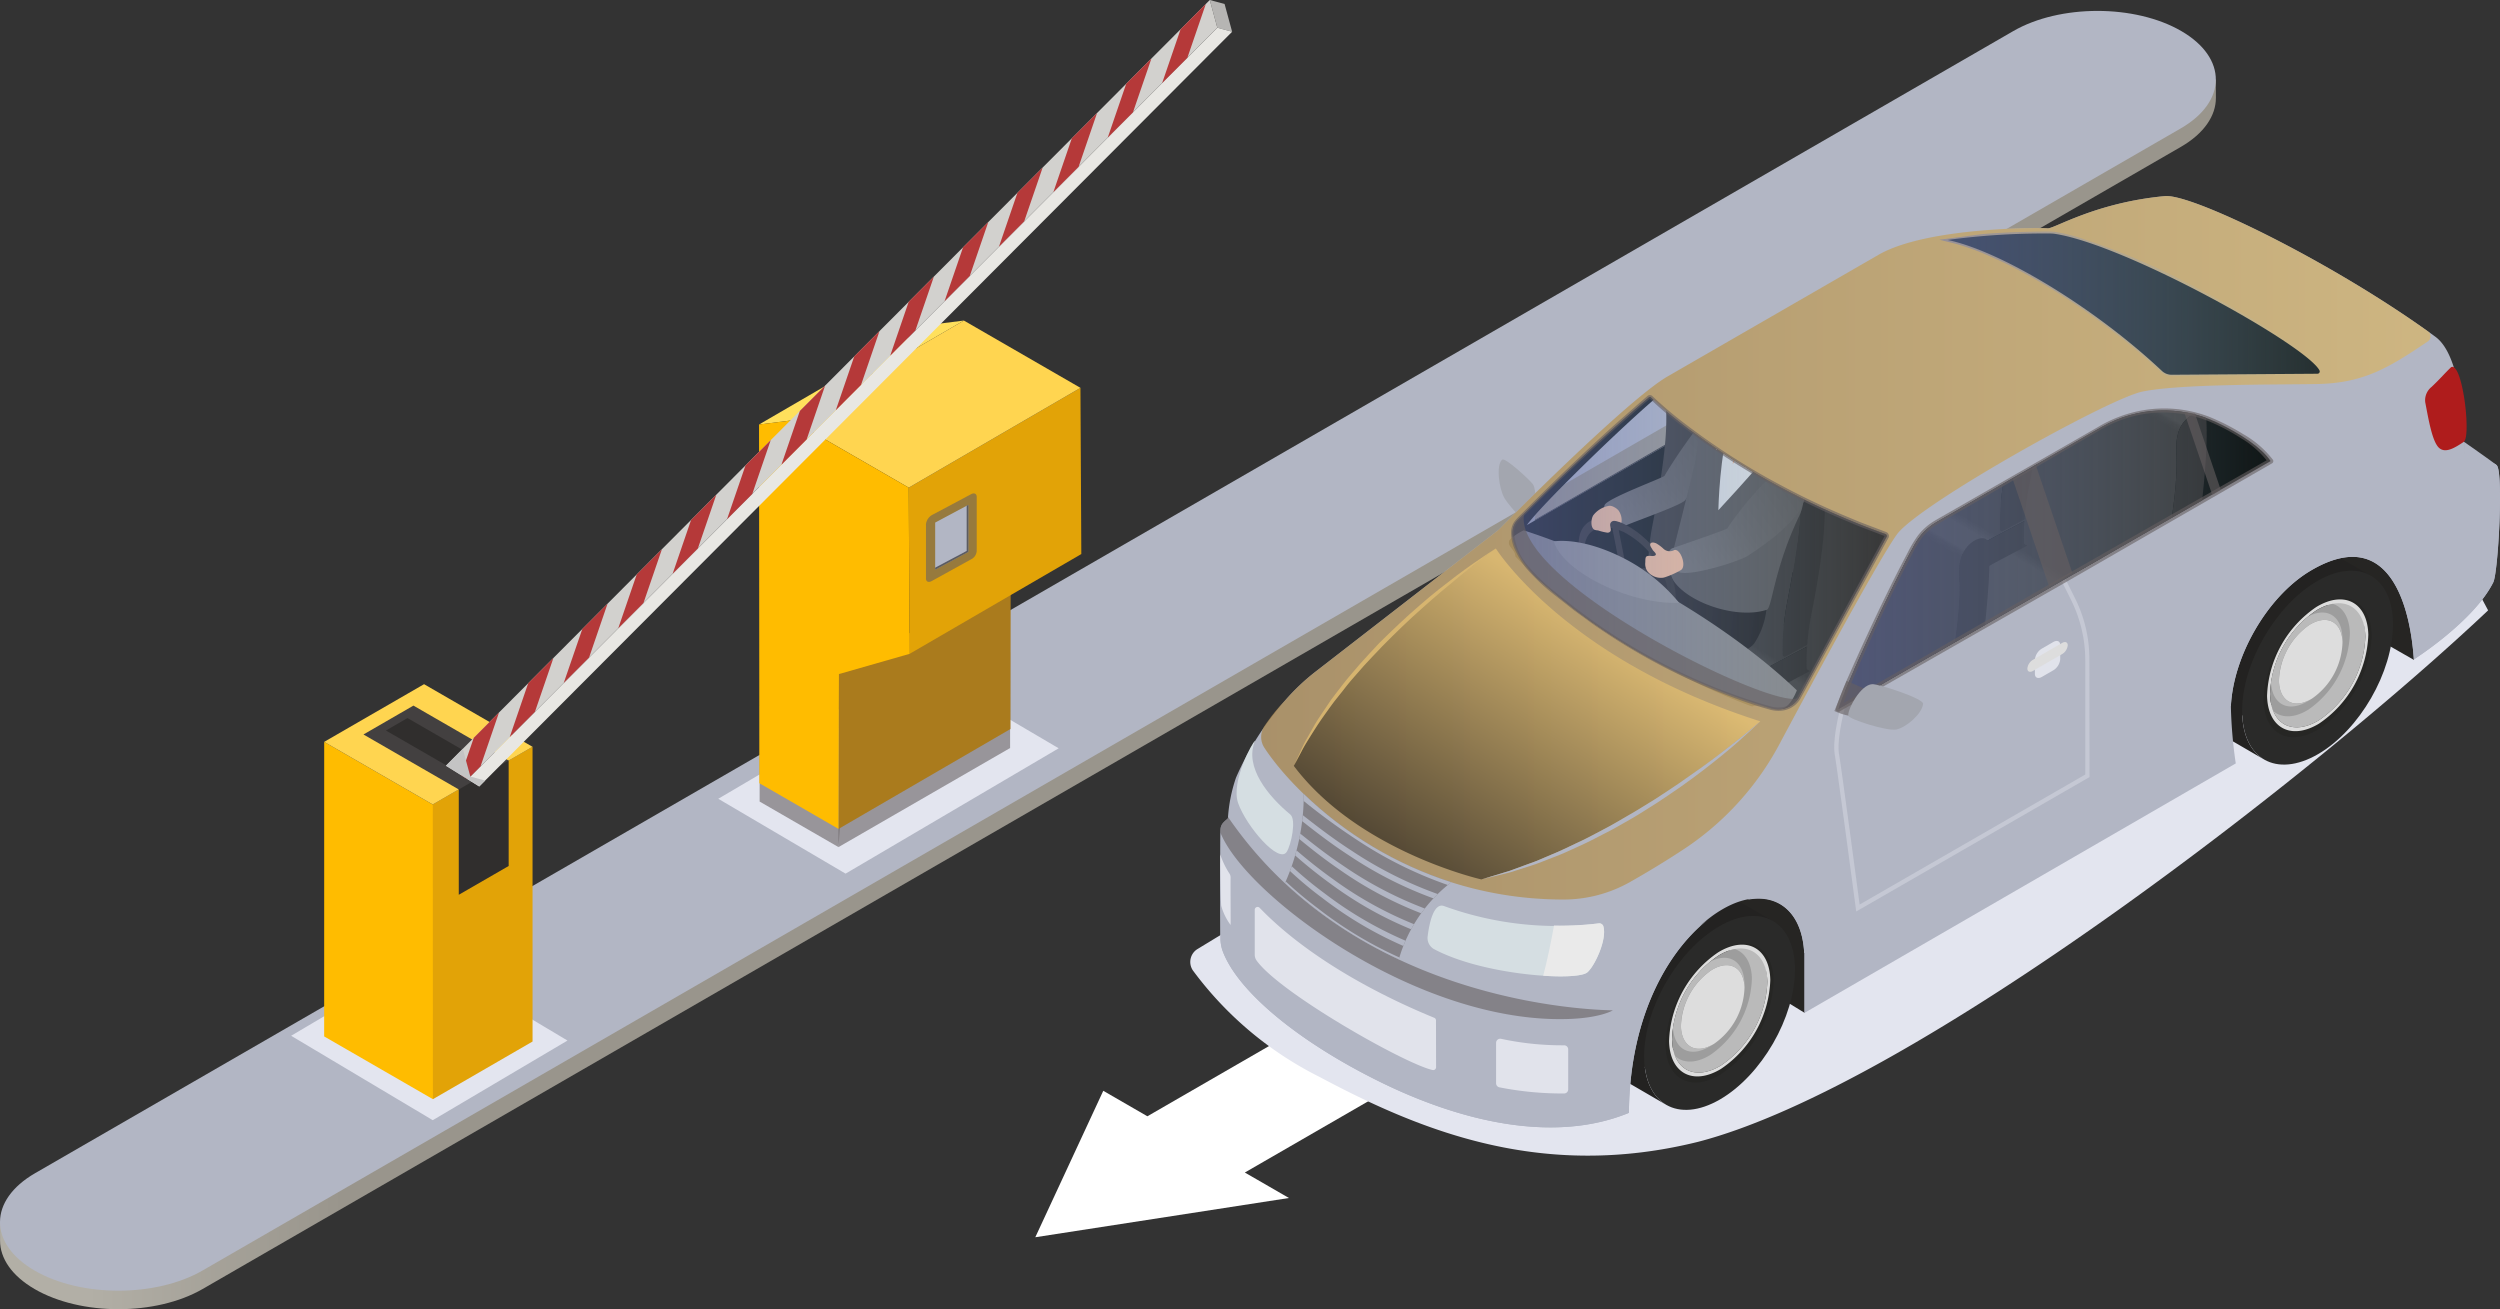 <?xml version="1.0" encoding="UTF-8"?> <svg xmlns="http://www.w3.org/2000/svg" xmlns:xlink="http://www.w3.org/1999/xlink" viewBox="0 0 272.095 142.49"><rect x="0" y="0" width="272.095" height="142.49" fill="#333333" stroke="none"/><defs><style>.a47f5506-5cba-4141-8179-7cd39878254a{fill:none;}.a07f2bf0-0eaf-47bc-9952-8fc971af0c6b{fill:#666061;}.a07f2bf0-0eaf-47bc-9952-8fc971af0c6b,.ff1dea22-5c90-4126-93ed-ce174c34db2a{opacity:0.6;}.a07f2bf0-0eaf-47bc-9952-8fc971af0c6b,.b9abef82-59e4-4300-b5c9-9f74807c4dc0,.ec7ddb88-5647-431f-bb58-0a93a9721548,.fcb5112c-779b-4a91-9bd2-a2723175dfdb{mix-blend-mode:multiply;}.aec3304c-2c34-4270-9428-820ceac99716,.eb87f72b-5a5b-4a12-8ec7-e6fdd0c72337,.fc13c54f-633b-40ff-9ac4-70f52c2fc110,.ff524f51-aebf-4280-8996-16f74870ba6b{isolation:isolate;}.ad0813a4-a356-4c39-a6ed-7258cc1ee55d{fill:#fff;}.bff1595d-7db5-4a90-919e-187b1b797eef{fill:url(#af16bdb2-768e-457c-929c-fdda121053bd);}.fc81059c-b401-4f8e-90db-e08764103ea4{fill:#b2b6c4;}.ec7ddb88-5647-431f-bb58-0a93a9721548{fill:#e3e5ef;}.ad94bcf6-fb68-4cc6-857f-e12f90e7aebf{fill:#a3a6af;}.bb8f6fea-76b2-43eb-ad46-aea6f9136662{fill:#262523;}.a15f544b-21b5-4c32-9479-55533bdf1e87,.ac7a9315-d29f-46d4-a1cf-462e5c06bffe{fill:#232221;}.ebd12f3d-c41b-4a5a-a681-de8fb89c626b{fill:#2a2a29;}.ac7a9315-d29f-46d4-a1cf-462e5c06bffe,.aec3304c-2c34-4270-9428-820ceac99716,.b4e9e600-a11f-4ef8-a535-9f8a0cdf402d,.e7989c81-3c88-4d59-9108-3cec0641c872,.fc13c54f-633b-40ff-9ac4-70f52c2fc110,.ff524f51-aebf-4280-8996-16f74870ba6b{opacity:0.5;}.f86c005a-bcef-4529-a8fa-6feebdf5a71c{fill:#bababa;}.bbc7bd7d-7b37-43aa-96a2-1eb9a6a64e6c{fill:#ddd;}.fbc8cc4c-ec78-4f3a-a436-6dd547f07704{clip-path:url(#a7c73533-ecda-4715-a5aa-3b617e8f5aa7);}.f3cfbd8f-4dea-454f-804e-0f8eac35bfa0{fill:#9d9d9d;}.f1c5710a-eb8c-4f07-b49f-63409d8679e5{clip-path:url(#be3a5801-28b2-4826-bedb-31f8eafcd2db);}.e11872cf-0422-498f-8a6c-0cadc718bbaa{fill:#101616;}.a37fb7c5-671d-4105-a406-e15804add160,.b9abef82-59e4-4300-b5c9-9f74807c4dc0{fill:#e1e3eb;}.b9abef82-59e4-4300-b5c9-9f74807c4dc0{opacity:0.4;}.b878324a-fa41-4d4d-af03-dbab7a42c297{clip-path:url(#fa20bd57-da5a-44f2-9cdd-ae5e17f173f2);}.b7de1be9-8bf7-47b9-a66b-a82a7b544e4e{fill:url(#aed317d9-b5cb-4518-b1a8-376adecbdc3d);}.e68cccfb-e1a6-4095-bfc5-879dd1aa8dbf{fill:#2f2f2f;}.bc02056a-fd4e-47ab-90ea-d35ec175881f{fill:url(#ab728d36-cfe1-4c28-b7b4-a519f7fb3e8a);}.b863bdf5-361e-4314-8c64-7ae4f350b570{fill:url(#b31e76c6-fdb9-48f3-8b12-bc0e8876a570);}.ebdd6180-65ff-4076-9ea6-c396264e0caa{fill:url(#e712d661-758f-462d-a653-759711d79310);}.aa17b20e-1dc4-4f7f-a62c-d0b1141b698d{fill:url(#a069fa9a-acec-4803-be13-49b91a8921ec);}.b187c215-98e6-4ff3-b607-3353260eeb34{fill:url(#f8a8ece9-a140-4807-b826-1aebd77238b6);}.a4d62f8b-62bb-4bee-8c41-dd12421968bb{fill:url(#a8add953-059b-4bef-9c96-f6443a82ae0b);}.e1b36b0e-3069-450b-8a4f-bfa094374e79{fill:url(#ef95e429-c936-4961-90e4-af8372fbd37b);}.e3c6ed6f-b1f5-4ad5-9f5a-6618ccca348c{fill:url(#a6a1e85a-8d00-4138-9765-083787097e47);}.b3207073-6d44-4e07-803d-8d772bd12fad{fill:url(#b16138a8-c187-4b31-aa08-4d9c631d8e1c);}.beefa366-fb14-4321-b1ec-4ab35e798ade{fill:url(#b5129968-b320-42c8-a8e4-92696ae67377);}.a2e71497-f2af-4136-b2d9-828c771261ec{fill:url(#a0b2412f-8667-42cf-8569-32a2468510d8);}.a29f294e-746b-46cf-94f5-f82813dcf6a6{fill:#e29c5d;}.bb1f23ef-ba29-48ca-9512-ecb76bb20126{fill:#302b2b;}.bab95e32-76e9-467d-b04d-f4065419e46b{fill:url(#ffefc1ad-7bc9-4cc6-a7d9-756dafb0aadc);}.bfbfa8b8-f073-448e-9aa4-15594c5dcd30{fill:url(#ed457c96-620c-45bc-9993-7849afd1331f);}.f5d90c6e-ae89-494d-b287-ce542dec24d7{fill:#555;}.b51d27e9-e9d4-4d5a-ad8c-2efd8dafca9d{fill:#d6dadc;}.ae8352a3-ab60-4076-9ca1-73a7d7eaa941{fill:#e5ab83;}.e2d96adc-38ea-4466-97a4-f4be7d5c6627{fill:#fafafa;}.f1bbca63-434e-4cf5-84f2-8f571fffa0dc{fill:#f4bd98;}.af0ff846-a5a7-442d-b17b-1cdaf09d5671{fill:url(#b46abbc3-2f31-42d6-988b-b90fda5729e4);}.b6def7c3-22e2-4db4-a10c-0bb1da4c6130{fill:#352920;}.b4496448-a393-43c5-8de7-553f111ff0b9{fill:#858585;}.a6f4b0c5-5f20-4e80-8884-633aa2262a60{fill:#939393;}.ff524f51-aebf-4280-8996-16f74870ba6b{fill:url(#b480821f-73a2-4fdc-a58d-20e460ea6792);}.aec3304c-2c34-4270-9428-820ceac99716{fill:url(#b5e797a4-7c74-4602-8cbd-8b95b291a03a);}.f83a3eb6-2f0a-41e6-934b-de9bcdb75d07{opacity:0.7;fill:url(#fca31a3c-2b54-4ecc-972c-6c67975b444b);}.b4e9e600-a11f-4ef8-a535-9f8a0cdf402d,.e7989c81-3c88-4d59-9108-3cec0641c872,.f83a3eb6-2f0a-41e6-934b-de9bcdb75d07{mix-blend-mode:screen;}.a9a94780-a0c3-4a4d-b12b-eca56b420785{fill:#252f30;}.fc13c54f-633b-40ff-9ac4-70f52c2fc110{fill:url(#ec5b0e03-a4d0-451e-8fb0-82d581ea89a3);}.fbe3a10d-1adf-4468-a93f-27bd224b5b34{fill:#d5dee2;}.f92e9b77-c4a2-4d71-9e1f-05f5fe59ceff{fill:#eaeaea;}.eee7f087-e0c6-401b-ba1a-f04df0058db1{clip-path:url(#e658ccd5-6629-40fe-8a41-8b45e7514278);}.e6e64926-ae94-42d0-8c2f-2327dc787b41{fill:#af1c1c;}.b4e9e600-a11f-4ef8-a535-9f8a0cdf402d{fill:url(#feddd396-da8a-4729-928e-c435bd64aacf);}.e7989c81-3c88-4d59-9108-3cec0641c872{fill:#ffd473;}.a53fa703-3281-4f90-b3d5-cad808a7eef5{fill:#aa7b1d;}.a55dbd84-c4de-4b03-8082-790997f87f03{fill:#ffe05c;}.b8099a39-2c2f-4b3b-a628-b2c8398bcafd{fill:#e2a307;}.e954ec0c-4d4e-4a6f-9836-bdd898dbf194{fill:#ffd550;}.baea8cc5-882e-4cb9-90f2-d94ce9bf225e{fill:#ffbc00;}.ff1dea22-5c90-4126-93ed-ce174c34db2a{fill:#221e1e;}.ed937b0d-ea3b-41e5-9731-41d74d7f9293{fill:#302e2d;}.ad05d3d0-50be-4537-bdd4-0b66cdafc336{fill:#434040;}.a784a391-6070-4bd8-b7c5-c8f130fabc05{clip-path:url(#a7ef1d97-23c8-4c96-a8bd-483e2050683c);}.ee68aeda-a34c-497e-aec7-3c9aa1f7ba10{fill:#b6b5b3;}.ba83fb3b-1084-4122-b5f9-9dcfb7b8045a{fill:#e8e7e3;}.e29d643a-c03a-4934-80dc-a12595e97c8e{fill:#d2d1ce;}.b988decd-6243-4b2b-a320-dd2ddc2417cd{fill:#b53939;}.fcb5112c-779b-4a91-9bd2-a2723175dfdb{fill:#c4c4c4;}</style><linearGradient id="af16bdb2-768e-457c-929c-fdda121053bd" x1="492.994" y1="80.011" x2="520.762" y2="80.011" gradientTransform="matrix(-1, 0, 0, 1, 530.328, 0)" gradientUnits="userSpaceOnUse"><stop offset="0" stop-color="#99958c"></stop><stop offset="1" stop-color="#b2afa6"></stop></linearGradient><clipPath id="a7c73533-ecda-4715-a5aa-3b617e8f5aa7" transform="translate(0 -4.447)"><path class="a47f5506-5cba-4141-8179-7cd39878254a" d="M252.122,70.872c2.866-1.728,5.248-.45,5.321,2.855a11.485,11.485,0,0,1-5.059,9.112c-2.866,1.728-5.249.45-5.321-2.854A11.484,11.484,0,0,1,252.122,70.872Z"></path></clipPath><clipPath id="be3a5801-28b2-4826-bedb-31f8eafcd2db" transform="translate(0 -4.447)"><path class="a47f5506-5cba-4141-8179-7cd39878254a" d="M187.036,108.449c2.866-1.728,5.249-.45,5.321,2.854a11.484,11.484,0,0,1-5.059,9.112c-2.866,1.728-5.249.45-5.321-2.855A11.483,11.483,0,0,1,187.036,108.449Z"></path></clipPath><clipPath id="fa20bd57-da5a-44f2-9cdd-ae5e17f173f2" transform="translate(0 -4.447)"><path class="a47f5506-5cba-4141-8179-7cd39878254a" d="M179.705,47.694c1.131,1.097,9.824,9.202,25.497,14.876a.227.227,0,0,1,.124.321l-9.527,17.477a2.622,2.622,0,0,1-3.082,1.151,65.15,65.15,0,0,1-25.276-14.014c-1.583-1.407-3.929-4.808-2.261-6.481,5.064-5.083,9.535-9.323,14.258-13.335A.197.197,0,0,1,179.705,47.694Zm20.396,33.923,47.03-26.986c-.939-1.435-3.275-2.981-5.82-4.199a13.53,13.53,0,0,0-12.561.486c-6.118,3.503-14.386,8.284-17.968,10.357a6.321,6.321,0,0,0-2.352,2.371C205.946,68.052,200.609,79.621,200.101,81.617Z"></path></clipPath><linearGradient id="aed317d9-b5cb-4518-b1a8-376adecbdc3d" x1="320.141" y1="54.45" x2="329.252" y2="70.231" gradientTransform="matrix(-1, 0, 0, 1, 530.328, 0)" gradientUnits="userSpaceOnUse"><stop offset="0.197" stop-color="#383838"></stop><stop offset="0.256" stop-color="#434343"></stop></linearGradient><linearGradient id="ab728d36-cfe1-4c28-b7b4-a519f7fb3e8a" x1="312.574" y1="36.696" x2="323.631" y2="55.847" gradientTransform="matrix(-1, 0, 0, 1, 530.328, 0)" gradientUnits="userSpaceOnUse"><stop offset="0.099" stop-color="#434343"></stop><stop offset="0.116" stop-color="#3c3c3c"></stop><stop offset="0.143" stop-color="#383838"></stop></linearGradient><linearGradient id="b31e76c6-fdb9-48f3-8b12-bc0e8876a570" x1="315.538" y1="30.994" x2="318.271" y2="35.727" gradientTransform="matrix(-1, 0, 0, 1, 530.328, 0)" gradientUnits="userSpaceOnUse"><stop offset="0" stop-color="#434343"></stop><stop offset="0.085" stop-color="#414141"></stop><stop offset="0.532" stop-color="#383838"></stop></linearGradient><linearGradient id="e712d661-758f-462d-a653-759711d79310" x1="302.89" y1="64.41" x2="312.001" y2="80.191" xlink:href="#aed317d9-b5cb-4518-b1a8-376adecbdc3d"></linearGradient><linearGradient id="a069fa9a-acec-4803-be13-49b91a8921ec" x1="295.323" y1="46.656" x2="306.38" y2="65.807" xlink:href="#ab728d36-cfe1-4c28-b7b4-a519f7fb3e8a"></linearGradient><linearGradient id="f8a8ece9-a140-4807-b826-1aebd77238b6" x1="298.287" y1="40.954" x2="301.02" y2="45.687" xlink:href="#b31e76c6-fdb9-48f3-8b12-bc0e8876a570"></linearGradient><linearGradient id="a8add953-059b-4bef-9c96-f6443a82ae0b" x1="343.787" y1="68.102" x2="352.898" y2="83.883" xlink:href="#aed317d9-b5cb-4518-b1a8-376adecbdc3d"></linearGradient><linearGradient id="ef95e429-c936-4961-90e4-af8372fbd37b" x1="336.22" y1="50.348" x2="347.277" y2="69.499" xlink:href="#ab728d36-cfe1-4c28-b7b4-a519f7fb3e8a"></linearGradient><linearGradient id="a6a1e85a-8d00-4138-9765-083787097e47" x1="339.184" y1="44.646" x2="341.917" y2="49.379" xlink:href="#b31e76c6-fdb9-48f3-8b12-bc0e8876a570"></linearGradient><linearGradient id="b16138a8-c187-4b31-aa08-4d9c631d8e1c" x1="326.536" y1="78.062" x2="335.647" y2="93.843" xlink:href="#aed317d9-b5cb-4518-b1a8-376adecbdc3d"></linearGradient><linearGradient id="b5129968-b320-42c8-a8e4-92696ae67377" x1="318.969" y1="60.308" x2="330.026" y2="79.459" xlink:href="#ab728d36-cfe1-4c28-b7b4-a519f7fb3e8a"></linearGradient><linearGradient id="a0b2412f-8667-42cf-8569-32a2468510d8" x1="321.933" y1="54.605" x2="324.666" y2="59.339" xlink:href="#b31e76c6-fdb9-48f3-8b12-bc0e8876a570"></linearGradient><linearGradient id="ffefc1ad-7bc9-4cc6-a7d9-756dafb0aadc" x1="314.617" y1="103.803" x2="336.191" y2="103.803" gradientTransform="matrix(-0.964, -0.179, -0.136, 0.991, 508.391, 32.633)" gradientUnits="userSpaceOnUse"><stop offset="0" stop-color="#202021"></stop><stop offset="0.849" stop-color="#28282a"></stop></linearGradient><linearGradient id="ed457c96-620c-45bc-9993-7849afd1331f" x1="320.223" y1="72.901" x2="329.326" y2="83.337" gradientTransform="matrix(-0.991, -0.136, -0.136, 0.991, 513.69, 24.076)" gradientUnits="userSpaceOnUse"><stop offset="0" stop-color="#555"></stop><stop offset="0.471" stop-color="#5e5e5e"></stop><stop offset="1" stop-color="#6e6e6e"></stop></linearGradient><linearGradient id="b46abbc3-2f31-42d6-988b-b90fda5729e4" x1="309.981" y1="76.138" x2="321.459" y2="87.091" xlink:href="#ed457c96-620c-45bc-9993-7849afd1331f"></linearGradient><linearGradient id="b480821f-73a2-4fdc-a58d-20e460ea6792" x1="164.607" y1="64.635" x2="205.354" y2="64.635" gradientUnits="userSpaceOnUse"><stop offset="0" stop-color="#6976b8"></stop><stop offset="0.175" stop-color="#6f7fbd" stop-opacity="0.825"></stop><stop offset="0.466" stop-color="#8099cc" stop-opacity="0.534"></stop><stop offset="0.836" stop-color="#9bc2e4" stop-opacity="0.164"></stop><stop offset="1" stop-color="#a8d7f0" stop-opacity="0"></stop></linearGradient><linearGradient id="b5e797a4-7c74-4602-8cbd-8b95b291a03a" x1="200.101" y1="65.367" x2="247.131" y2="65.367" xlink:href="#b480821f-73a2-4fdc-a58d-20e460ea6792"></linearGradient><linearGradient id="fca31a3c-2b54-4ecc-972c-6c67975b444b" x1="265.789" y1="64.067" x2="393.067" y2="64.067" gradientTransform="matrix(-1, 0, 0, 1, 530.328, 0)" gradientUnits="userSpaceOnUse"><stop offset="0" stop-color="#dab666"></stop><stop offset="1" stop-color="#a68244"></stop></linearGradient><linearGradient id="ec5b0e03-a4d0-451e-8fb0-82d581ea89a3" x1="211.069" y1="37.51" x2="252.655" y2="37.51" xlink:href="#b480821f-73a2-4fdc-a58d-20e460ea6792"></linearGradient><clipPath id="e658ccd5-6629-40fe-8a41-8b45e7514278" transform="translate(0 -4.447)"><path class="a07f2bf0-0eaf-47bc-9952-8fc971af0c6b" d="M139.852,100.568a23.549,23.549,0,0,0,2.045-9.713,41.43,41.43,0,0,0,16.059,9.612,16.28,16.28,0,0,0-5.714,8.398A47.718,47.718,0,0,1,139.852,100.568Z"></path></clipPath><linearGradient id="feddd396-da8a-4729-928e-c435bd64aacf" x1="356.063" y1="72.757" x2="373.592" y2="99.686" gradientTransform="matrix(-1, 0, 0, 1, 530.328, 0)" gradientUnits="userSpaceOnUse"><stop offset="0" stop-color="#ffd473"></stop><stop offset="1"></stop></linearGradient><clipPath id="a7ef1d97-23c8-4c96-a8bd-483e2050683c" transform="translate(0 -4.447)"><polygon class="a47f5506-5cba-4141-8179-7cd39878254a" points="52.43 107.543 135.096 27.885 139.908 7.167 130.048 0 47.113 86.906 52.681 90.37 45.903 99.977 52.43 107.543"></polygon></clipPath></defs><g class="eb87f72b-5a5b-4a12-8ec7-e6fdd0c72337"><g id="aa386076-473f-45ef-8db2-21855e0350e8" data-name="Layer 2"><g id="a6a57d29-95bc-467f-9e04-1e637a1d84ac" data-name="Parkeerplaats"><polygon class="ad0813a4-a356-4c39-a6ed-7258cc1ee55d" points="140.287 130.388 112.68 134.659 120.078 118.72 124.879 121.493 142.192 111.497 152.798 117.62 135.485 127.616 140.287 130.388"></polygon><g class="eb87f72b-5a5b-4a12-8ec7-e6fdd0c72337"><path class="bff1595d-7db5-4a90-919e-187b1b797eef" d="M241.167,13.085l.006,2.016c.005,1.93-1.269,3.864-3.819,5.336L22.052,144.741c-5.071,2.928-13.254,2.928-18.285.004C1.264,143.29.011,141.389.006,139.484L0,137.469Z" transform="translate(0 -4.447)"></path><path class="fc81059c-b401-4f8e-90db-e08764103ea4" d="M3.821,132.134,219.121,7.83c5.065-2.924,13.254-2.928,18.292,0,5.032,2.924,4.999,7.668-.066,10.592L22.047,142.726c-5.071,2.928-13.254,2.928-18.285.004C-1.277,139.802-1.25,135.062,3.821,132.134Z" transform="translate(0 -4.447)"></path></g><polygon class="ec7ddb88-5647-431f-bb58-0a93a9721548" points="115.224 81.443 101.368 73.295 78.174 86.937 92.03 95.085 115.224 81.443"></polygon><polygon class="ec7ddb88-5647-431f-bb58-0a93a9721548" points="47.101 121.919 61.764 113.251 46.348 104.064 31.685 112.732 47.101 121.919"></polygon><path class="ec7ddb88-5647-431f-bb58-0a93a9721548" d="M184.787,128.729c-16.828,4.168-29.936-1.072-41.202-7.088a38.533,38.533,0,0,1-13.757-11.578,1.65,1.65,0,0,1,.472-2.305L203.581,63.2l54.362-16.367,12.858,24.044C252.391,88.287,208.489,122.593,184.787,128.729Z" transform="translate(0 -4.447)"></path><g id="a17c19f7-3779-45cf-b3ea-2cf978513a3c" data-name="10"><path class="ad94bcf6-fb68-4cc6-857f-e12f90e7aebf" d="M166.835,57.146c-.417-.545-3.018-2.936-3.34-2.672-.682.558-.361,3.149.252,4.197.563.962,3.057,3.597,3.166,3.284C167.12,61.361,167.343,57.811,166.835,57.146Z" transform="translate(0 -4.447)"></path><g class="eb87f72b-5a5b-4a12-8ec7-e6fdd0c72337"><path class="bb8f6fea-76b2-43eb-ad46-aea6f9136662" d="M262.58,65.882c1.49.866,1.026,7.56.141,10.387l-8.694-4.975-5.641,12.573c-10.14.836-27.296-38.067-28.786-38.933Z" transform="translate(0 -4.447)"></path><path class="bb8f6fea-76b2-43eb-ad46-aea6f9136662" d="M195.636,102.48c1.529.888,1.753,9.727.78,12.206l-7.897-4.829-6.862,12.736c-6.358-1.68-25.388-41.547-26.917-42.436Z" transform="translate(0 -4.447)"></path><g class="eb87f72b-5a5b-4a12-8ec7-e6fdd0c72337"><path class="a15f544b-21b5-4c32-9479-55533bdf1e87" d="M240.939,73.08a19.74,19.74,0,0,1,3.176-4.994A14.556,14.556,0,0,1,247.7,65.068c2.281-1.317,4.348-1.439,5.84-.572l4.514,2.623c-1.492-.867-3.559-.745-5.84.572a14.557,14.557,0,0,0-3.586,3.018,19.741,19.741,0,0,0-3.176,4.994,15.427,15.427,0,0,0-1.418,6.147c.007,2.587.92,4.407,2.393,5.263l-4.514-2.623c-1.473-.856-2.386-2.676-2.393-5.263A15.43,15.43,0,0,1,240.939,73.08Z" transform="translate(0 -4.447)"></path><path class="ebd12f3d-c41b-4a5a-a681-de8fb89c626b" d="M252.214,67.691c4.532-2.617,8.218-.516,8.232,4.684.015,5.208-3.647,11.55-8.179,14.166s-8.218.516-8.232-4.691C244.021,76.65,247.682,70.308,252.214,67.691Z" transform="translate(0 -4.447)"></path></g><path class="ac7a9315-d29f-46d4-a1cf-462e5c06bffe" d="M252.222,70.354c3.252-1.878,5.896-.371,5.907,3.361a12.934,12.934,0,0,1-5.869,10.165c-3.252,1.877-5.897.37-5.907-3.366A12.931,12.931,0,0,1,252.222,70.354Z" transform="translate(0 -4.447)"></path><g class="eb87f72b-5a5b-4a12-8ec7-e6fdd0c72337"><path class="f86c005a-bcef-4529-a8fa-6feebdf5a71c" d="M254.894,69.988l-.233-.013-1.49.169s-.323.045-.098.105c1.072.289,1.783,1.338,1.819,2.98a9.699,9.699,0,0,1-4.273,7.696c-1.469.885-2.787.836-3.61.037-.164-.159.103.384.103.384l.487.867c.869,1.549,2.699,1.883,4.785.626a11.484,11.484,0,0,0,5.059-9.112C257.391,71.375,256.627,69.934,254.894,69.988Z" transform="translate(0 -4.447)"></path><path class="bbc7bd7d-7b37-43aa-96a2-1eb9a6a64e6c" d="M257.764,73.533a12.194,12.194,0,0,1-5.372,9.676c-3.044,1.835-5.573.478-5.65-3.031a12.195,12.195,0,0,1,5.372-9.676C255.158,68.667,257.687,70.024,257.764,73.533Zm-5.642-2.661a11.484,11.484,0,0,0-5.059,9.112c.072,3.304,2.454,4.583,5.321,2.855a11.485,11.485,0,0,0,5.059-9.112c-.072-3.304-2.454-4.583-5.321-2.855Z" transform="translate(0 -4.447)"></path></g><g class="fbc8cc4c-ec78-4f3a-a436-6dd547f07704"><g class="eb87f72b-5a5b-4a12-8ec7-e6fdd0c72337"><path class="f3cfbd8f-4dea-454f-804e-0f8eac35bfa0" d="M250.877,70.773a10.472,10.472,0,0,0-4.518,8.361c.1,3.012,2.286,4.153,4.881,2.547a10.472,10.472,0,0,0,4.518-8.361C255.658,70.308,253.473,69.168,250.877,70.773Z" transform="translate(0 -4.447)"></path><path class="bbc7bd7d-7b37-43aa-96a2-1eb9a6a64e6c" d="M251.363,72.455a7.705,7.705,0,0,0-3.324,6.152c.074,2.216,1.682,3.056,3.591,1.874a7.705,7.705,0,0,0,3.324-6.152C254.881,72.113,253.273,71.274,251.363,72.455Z" transform="translate(0 -4.447)"></path><path class="f86c005a-bcef-4529-a8fa-6feebdf5a71c" d="M254.948,73.904c0-.027-.001-.054-.002-.081-.074-2.218-1.514-3.209-3.344-2.463a4.658,4.658,0,0,0-.692.356,8.345,8.345,0,0,0-2.969,3.549,7.625,7.625,0,0,0-.768,3.366c.083,2.491,1.89,3.435,4.037,2.107l.421-.257c-1.91,1.181-3.518.342-3.591-1.874a6.783,6.783,0,0,1,.683-2.995,7.426,7.426,0,0,1,2.641-3.157,4.176,4.176,0,0,1,.616-.317c1.628-.664,2.91.218,2.975,2.191C254.957,74.401,254.948,73.904,254.948,73.904Z" transform="translate(0 -4.447)"></path></g></g><path class="fc81059c-b401-4f8e-90db-e08764103ea4" d="M204.532,97.984l28.306-16.713,9.966.052a49.93,49.93,0,0,0,.532,6.213L196.371,114.7v-6.704Z" transform="translate(0 -4.447)"></path><g class="eb87f72b-5a5b-4a12-8ec7-e6fdd0c72337"><path class="a15f544b-21b5-4c32-9479-55533bdf1e87" d="M175.854,110.657a19.75,19.75,0,0,1,3.176-4.994,14.554,14.554,0,0,1,3.586-3.018c2.281-1.317,4.348-1.439,5.84-.572l4.514,2.623c-1.492-.867-3.559-.745-5.84.572a14.556,14.556,0,0,0-3.586,3.018,19.747,19.747,0,0,0-3.175,4.994,15.426,15.426,0,0,0-1.418,6.147c.007,2.587.921,4.407,2.393,5.263l-4.514-2.623c-1.473-.856-2.386-2.676-2.393-5.263A15.425,15.425,0,0,1,175.854,110.657Z" transform="translate(0 -4.447)"></path><path class="ebd12f3d-c41b-4a5a-a681-de8fb89c626b" d="M187.129,105.269c4.532-2.617,8.217-.516,8.232,4.684.015,5.208-3.647,11.55-8.179,14.166s-8.218.516-8.232-4.691C178.935,114.227,182.597,107.885,187.129,105.269Z" transform="translate(0 -4.447)"></path></g><path class="ac7a9315-d29f-46d4-a1cf-462e5c06bffe" d="M187.137,107.931c3.252-1.877,5.896-.37,5.907,3.361a12.933,12.933,0,0,1-5.869,10.165c-3.252,1.878-5.896.371-5.907-3.366A12.932,12.932,0,0,1,187.137,107.931Z" transform="translate(0 -4.447)"></path><g class="eb87f72b-5a5b-4a12-8ec7-e6fdd0c72337"><path class="f86c005a-bcef-4529-a8fa-6feebdf5a71c" d="M189.808,107.565l-.233-.013-1.49.168s-.323.045-.098.105c1.072.289,1.783,1.338,1.819,2.98a9.699,9.699,0,0,1-4.273,7.696c-1.469.885-2.787.836-3.61.037-.164-.159.103.384.103.384l.487.868c.87,1.549,2.699,1.883,4.785.626a11.484,11.484,0,0,0,5.059-9.112C192.306,108.952,191.541,107.511,189.808,107.565Z" transform="translate(0 -4.447)"></path><path class="bbc7bd7d-7b37-43aa-96a2-1eb9a6a64e6c" d="M192.678,111.11a12.195,12.195,0,0,1-5.372,9.676c-3.044,1.835-5.573.478-5.65-3.031a12.195,12.195,0,0,1,5.372-9.676C190.072,106.244,192.602,107.601,192.678,111.11Zm-5.642-2.661a11.484,11.484,0,0,0-5.059,9.112c.072,3.305,2.454,4.583,5.321,2.855a11.484,11.484,0,0,0,5.059-9.112c-.072-3.305-2.454-4.583-5.321-2.855Z" transform="translate(0 -4.447)"></path></g><g class="f1c5710a-eb8c-4f07-b49f-63409d8679e5"><g class="eb87f72b-5a5b-4a12-8ec7-e6fdd0c72337"><path class="f3cfbd8f-4dea-454f-804e-0f8eac35bfa0" d="M185.792,108.35a10.471,10.471,0,0,0-4.518,8.361c.1,3.013,2.286,4.153,4.881,2.547a10.472,10.472,0,0,0,4.518-8.361C190.573,107.885,188.387,106.745,185.792,108.35Z" transform="translate(0 -4.447)"></path><path class="bbc7bd7d-7b37-43aa-96a2-1eb9a6a64e6c" d="M186.278,110.032a7.705,7.705,0,0,0-3.324,6.152c.074,2.216,1.682,3.055,3.591,1.874a7.705,7.705,0,0,0,3.324-6.152C189.796,109.69,188.188,108.851,186.278,110.032Z" transform="translate(0 -4.447)"></path><path class="f86c005a-bcef-4529-a8fa-6feebdf5a71c" d="M189.862,111.481l-.002-.081c-.074-2.218-1.514-3.209-3.344-2.463a4.672,4.672,0,0,0-.692.356,8.343,8.343,0,0,0-2.969,3.549,7.623,7.623,0,0,0-.768,3.366c.083,2.491,1.89,3.434,4.037,2.107l.421-.257c-1.91,1.181-3.518.342-3.591-1.874a6.781,6.781,0,0,1,.683-2.995,7.428,7.428,0,0,1,2.641-3.157,4.173,4.173,0,0,1,.616-.317c1.628-.664,2.91.218,2.975,2.191C189.871,111.978,189.862,111.481,189.862,111.481Z" transform="translate(0 -4.447)"></path></g></g><path class="fc81059c-b401-4f8e-90db-e08764103ea4" d="M132.832,106.468a4.247,4.247,0,0,0,.21,1.4c1.567,4.402,8.228,9.949,17.244,14.37,8.665,4.249,18.792,6.705,27.003,3.33.091-11.768,5.319-19.169,9.904-21.993.1-.061.198-.12.297-.177,4.707-2.718,8.621-.624,8.876,4.781l46.44-26.855c.261-5.445,3.903-11.82,8.497-14.655.098-.06.195-.118.292-.174,8.705-5.071,10.779,4.471,11.123,9.724,0,0,6.523-4.144,8.643-8.386.54-1.08,1.112-11.76.407-12.712-.317-.428-3.586-1.192-3.586-1.192s.252-10.363-3.108-12.822C254.285,33.209,238.63,25.512,235.626,25.791c-7.584.704-12.105,3.591-12.77,3.51-.735-.09-13.144-.158-18.4,2.877L181.494,45.419c-4.406,2.55-18.049,16.301-18.331,16.647L143.204,77.533a23.272,23.272,0,0,0-3.332,3.151,31.672,31.672,0,0,0-5.35,8.409,16.702,16.702,0,0,0-.875,4.388c-.007.077-.302.259-.553.555a1.161,1.161,0,0,0-.259.679C132.772,95.661,132.815,104.246,132.832,106.468Zm33.339-44.865c1.709-2.3,9.757-10.135,13.817-13.641a49.901,49.901,0,0,0,4.078,3.37Z" transform="translate(0 -4.447)"></path><path class="fc81059c-b401-4f8e-90db-e08764103ea4" d="M186.329,104.206c-4.355,3.181-8.956,10.323-9.042,21.361-8.21,3.375-18.338.919-27.002-3.33-9.015-4.421-15.676-9.968-17.244-14.37a4.247,4.247,0,0,1-.21-1.4c-.01-1.383-.031-5.231-.03-8.169C153.979,113.891,168.895,117.448,186.329,104.206Zm3.875-1.829c3.408-.667,5.957,1.487,6.16,5.801l46.44-26.855c.261-5.445,3.903-11.82,8.497-14.655.098-.06.195-.118.292-.174,8.705-5.071,10.779,4.471,11.123,9.723,0,0,6.523-4.144,8.643-8.386.54-1.08,1.112-11.76.407-12.712-.317-.428-3.586-1.192-3.586-1.192a41.208,41.208,0,0,0-.469-6.701C246.297,75.38,193.442,100.737,190.204,102.377Z" transform="translate(0 -4.447)"></path><path class="e11872cf-0422-498f-8a6c-0cadc718bbaa" d="M165.18,61.024c5.064-5.083,9.535-9.323,14.258-13.335a.197.197,0,0,1,.268.005c.066.064.164.157.282.268-4.06,3.505-12.108,11.341-13.817,13.641l17.895-10.271a81.832,81.832,0,0,0,21.137,11.237.228.228,0,0,1,.125.322L195.8,80.368a2.623,2.623,0,0,1-3.082,1.151,65.151,65.151,0,0,1-25.276-14.014C165.858,66.098,163.513,62.697,165.18,61.024Z" transform="translate(0 -4.447)"></path></g><path class="b9abef82-59e4-4300-b5c9-9f74807c4dc0" d="M200.344,81.34l.453.123c-.009.034-.921,3.429-.64,5.059.266,1.54,1.941,14.111,2.242,16.373l24.558-14.148V76.337a14.819,14.819,0,0,0-1.565-6.629l-1.303-2.606.42-.21,1.332,2.664a14.821,14.821,0,0,1,1.565,6.612l.015,12.854-25.09,14.455-.303.175-.047-.347c-.02-.15-1.996-15.026-2.285-16.703C199.396,84.87,200.306,81.484,200.344,81.34Z" transform="translate(0 -4.447)"></path><path class="a07f2bf0-0eaf-47bc-9952-8fc971af0c6b" d="M132.82,95.045c.005-.114.009-.231.015-.33a1.161,1.161,0,0,1,.259-.679c.251-.296.547-.478.553-.555.003-.039.008-.074.011-.112,14.573,21.275,41.874,20.989,41.874,21.045,0,.011-1.349.821-4.808.938C154.288,115.909,135.498,101.869,132.82,95.045Z" transform="translate(0 -4.447)"></path><g class="b878324a-fa41-4d4d-af03-dbab7a42c297"><polygon class="e11872cf-0422-498f-8a6c-0cadc718bbaa" points="202.129 63.85 204.463 52.584 228.795 40.786 236.075 41.614 247.424 44.892 254.025 51.687 201.541 83.22 202.129 63.85"></polygon><g class="eb87f72b-5a5b-4a12-8ec7-e6fdd0c72337"><path class="b7de1be9-8bf7-47b9-a66b-a82a7b544e4e" d="M190.851,62.795a4.939,4.939,0,0,1,.25-.839q.036-.091.074-.18a4.414,4.414,0,0,1,.733-1.139,9.845,9.845,0,0,1,2.53-1.886c.629-.363,1.316-.734,2.043-1.154,1.877-1.083,7.793-4.202,9.664-5.175a.497.497,0,0,1,.483-.027l14.642,8.509a.497.497,0,0,0-.483.027c-1.87.973-7.787,4.091-9.664,5.175-.728.42-1.415.791-2.043,1.154a9.838,9.838,0,0,0-2.53,1.886,4.417,4.417,0,0,0-.733,1.139c-.026.059-.051.118-.074.179a4.934,4.934,0,0,0-.25.839c-.178.889.054,1.507.503,1.768L191.354,64.563C190.905,64.302,190.673,63.684,190.851,62.795Z" transform="translate(0 -4.447)"></path><path class="e68cccfb-e1a6-4095-bfc5-879dd1aa8dbf" d="M205.492,71.304a4.934,4.934,0,0,1,.25-.839c.56-1.441,1.767-2.298,3.338-3.205.629-.363,1.315-.734,2.043-1.154,1.877-1.083,7.793-4.202,9.664-5.175a.439.439,0,0,1,.699.398,4.612,4.612,0,0,1-2.611,4.652c-1.287.743-3.96,1.92-5.313,2.701a44.386,44.386,0,0,0-5.701,3.971,3.145,3.145,0,0,1-.403.28C206.216,73.65,205.167,72.933,205.492,71.304Z" transform="translate(0 -4.447)"></path><path class="bc02056a-fd4e-47ab-90ea-d35ec175881f" d="M203.509,47.885c2.403-12.241,1.021-12.367,1.659-14.75a3.323,3.323,0,0,1,.168-.476,3.412,3.412,0,0,1,.553-.867,2.974,2.974,0,0,1,.741-.616,1.31,1.31,0,0,1,1.245-.182L222.517,39.502a1.309,1.309,0,0,0-1.245.182,2.978,2.978,0,0,0-.741.616,3.4,3.4,0,0,0-.553.867,3.293,3.293,0,0,0-.168.476c-.638,2.383.744,2.509-1.659,14.75a26.848,26.848,0,0,0-.482,5.614.259.259,0,0,0,.107.236l-14.642-8.509a.258.258,0,0,1-.107-.236A26.84,26.84,0,0,1,203.509,47.885Z" transform="translate(0 -4.447)"></path><path class="e68cccfb-e1a6-4095-bfc5-879dd1aa8dbf" d="M218.151,56.393c2.403-12.241,1.021-12.367,1.659-14.75a3.279,3.279,0,0,1,1.462-1.959c.769-.444,1.547-.412,1.609.552.244,4.156-.753,10.861-1.172,15.469a34.638,34.638,0,0,0-.287,4.242.789.789,0,0,1-.357.641l-3.038,1.632c-.199.115-.359.016-.359-.212A26.848,26.848,0,0,1,218.151,56.393Z" transform="translate(0 -4.447)"></path><g class="eb87f72b-5a5b-4a12-8ec7-e6fdd0c72337"><path class="b863bdf5-361e-4314-8c64-7ae4f350b570" d="M209.986,30.611a1.014,1.014,0,0,1,.089-.382,1.331,1.331,0,0,1,.22-.339,1.828,1.828,0,0,1,.459-.371,1.325,1.325,0,0,1,1.23-.147l5.857,3.404a1.324,1.324,0,0,0-1.23.147,1.833,1.833,0,0,0-.459.371,1.332,1.332,0,0,0-.22.339,1.015,1.015,0,0,0-.089.381c-.018.69-.028,1.97-.15,3.292a.645.645,0,0,0,.238.657L210.074,34.56a.645.645,0,0,1-.239-.657C209.958,32.581,209.968,31.3,209.986,30.611Z" transform="translate(0 -4.447)"></path><path class="e68cccfb-e1a6-4095-bfc5-879dd1aa8dbf" d="M215.842,34.014a1.393,1.393,0,0,1,.767-1.091c.507-.292,1.124-.352,1.388-.009a5.602,5.602,0,0,1,.613,3.081,1.444,1.444,0,0,1-.641,1.073l-1.452.839c-.497.287-.883.006-.825-.6C215.815,35.984,215.824,34.704,215.842,34.014Z" transform="translate(0 -4.447)"></path></g></g><g class="eb87f72b-5a5b-4a12-8ec7-e6fdd0c72337"><path class="ebdd6180-65ff-4076-9ea6-c396264e0caa" d="M208.102,72.755a4.959,4.959,0,0,1,.25-.839q.036-.091.074-.18a4.414,4.414,0,0,1,.733-1.139,9.843,9.843,0,0,1,2.53-1.886c.629-.363,1.315-.734,2.043-1.154,1.877-1.084,7.793-4.202,9.664-5.175a.497.497,0,0,1,.483-.027l14.642,8.509a.497.497,0,0,0-.483.027c-1.87.973-7.787,4.091-9.664,5.175-.728.42-1.415.791-2.043,1.154a9.836,9.836,0,0,0-2.53,1.886,4.414,4.414,0,0,0-.733,1.139q-.039.088-.074.179a4.934,4.934,0,0,0-.25.839c-.178.889.054,1.507.503,1.768l-14.641-8.509C208.156,74.262,207.924,73.644,208.102,72.755Z" transform="translate(0 -4.447)"></path><path class="e68cccfb-e1a6-4095-bfc5-879dd1aa8dbf" d="M222.743,81.264a4.934,4.934,0,0,1,.25-.839c.56-1.441,1.767-2.297,3.338-3.205.629-.363,1.316-.734,2.043-1.154,1.877-1.084,7.793-4.202,9.664-5.175a.439.439,0,0,1,.699.398,4.612,4.612,0,0,1-2.611,4.652c-1.286.743-3.96,1.92-5.313,2.701a44.368,44.368,0,0,0-5.702,3.971,3.148,3.148,0,0,1-.403.28C223.467,83.61,222.418,82.893,222.743,81.264Z" transform="translate(0 -4.447)"></path><path class="aa17b20e-1dc4-4f7f-a62c-d0b1141b698d" d="M220.76,57.844c2.403-12.242,1.021-12.367,1.659-14.75a3.292,3.292,0,0,1,.168-.476,3.403,3.403,0,0,1,.553-.867,2.982,2.982,0,0,1,.742-.616,1.31,1.31,0,0,1,1.245-.182l14.642,8.509a1.31,1.31,0,0,0-1.245.182,2.978,2.978,0,0,0-.741.616,3.393,3.393,0,0,0-.553.867,3.277,3.277,0,0,0-.168.476c-.638,2.383.744,2.509-1.659,14.75a26.84,26.84,0,0,0-.482,5.614.259.259,0,0,0,.107.236l-14.642-8.509a.259.259,0,0,1-.107-.236A26.838,26.838,0,0,1,220.76,57.844Z" transform="translate(0 -4.447)"></path><path class="e68cccfb-e1a6-4095-bfc5-879dd1aa8dbf" d="M235.402,66.353c2.403-12.242,1.021-12.367,1.659-14.75a3.279,3.279,0,0,1,1.462-1.959c.769-.444,1.547-.412,1.609.552.244,4.156-.753,10.861-1.172,15.469a34.617,34.617,0,0,0-.287,4.242.789.789,0,0,1-.357.641l-3.038,1.632c-.199.115-.359.016-.359-.212A26.84,26.84,0,0,1,235.402,66.353Z" transform="translate(0 -4.447)"></path><g class="eb87f72b-5a5b-4a12-8ec7-e6fdd0c72337"><path class="b187c215-98e6-4ff3-b607-3353260eeb34" d="M227.237,40.571a1.016,1.016,0,0,1,.089-.381,1.338,1.338,0,0,1,.22-.339,1.832,1.832,0,0,1,.459-.371,1.324,1.324,0,0,1,1.23-.147l5.857,3.404a1.324,1.324,0,0,0-1.23.147,1.833,1.833,0,0,0-.459.371,1.34,1.34,0,0,0-.22.339,1.014,1.014,0,0,0-.089.382c-.018.69-.028,1.97-.15,3.292a.645.645,0,0,0,.239.657L227.325,44.52a.645.645,0,0,1-.238-.657C227.209,42.541,227.219,41.261,227.237,40.571Z" transform="translate(0 -4.447)"></path><path class="e68cccfb-e1a6-4095-bfc5-879dd1aa8dbf" d="M233.093,43.974a1.393,1.393,0,0,1,.767-1.091c.507-.292,1.124-.352,1.388-.009a5.603,5.603,0,0,1,.613,3.081,1.443,1.443,0,0,1-.641,1.073l-1.452.838c-.497.287-.883.006-.825-.6C233.066,45.944,233.075,44.664,233.093,43.974Z" transform="translate(0 -4.447)"></path></g></g><g class="eb87f72b-5a5b-4a12-8ec7-e6fdd0c72337"><path class="a4d62f8b-62bb-4bee-8c41-dd12421968bb" d="M167.205,76.447a4.944,4.944,0,0,1,.25-.839q.035-.091.074-.179a4.408,4.408,0,0,1,.733-1.139,9.841,9.841,0,0,1,2.53-1.886c.629-.363,1.316-.734,2.043-1.154,1.877-1.083,7.793-4.202,9.664-5.175a.497.497,0,0,1,.483-.027l14.642,8.509a.497.497,0,0,0-.483.027c-1.87.973-7.787,4.091-9.664,5.175-.728.42-1.415.791-2.043,1.154a9.829,9.829,0,0,0-2.53,1.886,4.404,4.404,0,0,0-.733,1.139q-.039.088-.074.179a4.941,4.941,0,0,0-.25.839c-.178.889.054,1.506.503,1.768l-14.642-8.509C167.259,77.954,167.027,77.336,167.205,76.447Z" transform="translate(0 -4.447)"></path><path class="e68cccfb-e1a6-4095-bfc5-879dd1aa8dbf" d="M181.846,84.956a4.941,4.941,0,0,1,.25-.839c.56-1.441,1.767-2.297,3.338-3.205.629-.363,1.315-.734,2.043-1.154,1.877-1.084,7.793-4.202,9.664-5.175a.439.439,0,0,1,.699.398,4.612,4.612,0,0,1-2.611,4.652c-1.287.743-3.96,1.92-5.313,2.701a44.386,44.386,0,0,0-5.701,3.971,3.11,3.11,0,0,1-.403.28C182.57,87.302,181.521,86.585,181.846,84.956Z" transform="translate(0 -4.447)"></path><path class="e1b36b0e-3069-450b-8a4f-bfa094374e79" d="M179.863,61.536c2.403-12.242,1.021-12.367,1.659-14.75a3.321,3.321,0,0,1,.168-.476,3.406,3.406,0,0,1,.553-.867,2.98,2.98,0,0,1,.742-.616,1.31,1.31,0,0,1,1.245-.182l14.642,8.509a1.31,1.31,0,0,0-1.245.182,2.979,2.979,0,0,0-.741.616,3.393,3.393,0,0,0-.553.867,3.293,3.293,0,0,0-.169.476c-.638,2.383.745,2.509-1.659,14.75a26.833,26.833,0,0,0-.482,5.614.259.259,0,0,0,.107.236l-14.642-8.509a.259.259,0,0,1-.107-.236A26.829,26.829,0,0,1,179.863,61.536Z" transform="translate(0 -4.447)"></path><path class="e68cccfb-e1a6-4095-bfc5-879dd1aa8dbf" d="M194.505,70.045c2.403-12.242,1.021-12.367,1.659-14.75a3.28,3.28,0,0,1,1.462-1.959c.769-.444,1.547-.412,1.609.552.244,4.156-.753,10.861-1.172,15.469a34.636,34.636,0,0,0-.287,4.242.789.789,0,0,1-.357.641l-3.038,1.632c-.199.115-.359.016-.359-.212A26.833,26.833,0,0,1,194.505,70.045Z" transform="translate(0 -4.447)"></path><g class="eb87f72b-5a5b-4a12-8ec7-e6fdd0c72337"><path class="e3c6ed6f-b1f5-4ad5-9f5a-6618ccca348c" d="M186.34,44.263a1.012,1.012,0,0,1,.089-.382,1.333,1.333,0,0,1,.22-.339,1.83,1.83,0,0,1,.459-.371,1.324,1.324,0,0,1,1.23-.147l5.857,3.403a1.324,1.324,0,0,0-1.23.147,1.831,1.831,0,0,0-.459.371,1.337,1.337,0,0,0-.22.339,1.016,1.016,0,0,0-.089.381c-.018.69-.028,1.97-.15,3.292a.645.645,0,0,0,.238.657l-5.857-3.404a.645.645,0,0,1-.238-.657C186.312,46.233,186.322,44.953,186.34,44.263Z" transform="translate(0 -4.447)"></path><path class="e68cccfb-e1a6-4095-bfc5-879dd1aa8dbf" d="M192.196,47.666a1.393,1.393,0,0,1,.767-1.091c.507-.292,1.124-.352,1.388-.009a5.602,5.602,0,0,1,.613,3.081,1.443,1.443,0,0,1-.641,1.073l-1.452.839c-.497.287-.883.006-.825-.6C192.169,49.636,192.178,48.356,192.196,47.666Z" transform="translate(0 -4.447)"></path></g></g><g class="eb87f72b-5a5b-4a12-8ec7-e6fdd0c72337"><path class="b3207073-6d44-4e07-803d-8d772bd12fad" d="M184.456,86.407a4.954,4.954,0,0,1,.25-.839q.035-.091.074-.179a4.407,4.407,0,0,1,.733-1.139,9.843,9.843,0,0,1,2.53-1.886c.629-.363,1.315-.734,2.043-1.154,1.877-1.084,7.793-4.202,9.664-5.175a.497.497,0,0,1,.483-.027l14.642,8.509a.496.496,0,0,0-.483.027c-1.87.973-7.787,4.091-9.664,5.175-.728.42-1.415.791-2.043,1.154a9.838,9.838,0,0,0-2.53,1.886,4.408,4.408,0,0,0-.733,1.139q-.039.088-.074.179a4.939,4.939,0,0,0-.25.839c-.178.889.054,1.507.503,1.768l-14.642-8.509C184.51,87.914,184.278,87.296,184.456,86.407Z" transform="translate(0 -4.447)"></path><path class="e68cccfb-e1a6-4095-bfc5-879dd1aa8dbf" d="M199.098,94.916a4.939,4.939,0,0,1,.25-.839c.56-1.441,1.767-2.297,3.338-3.205.629-.363,1.315-.734,2.043-1.154,1.877-1.083,7.793-4.202,9.664-5.175a.439.439,0,0,1,.699.398,4.612,4.612,0,0,1-2.611,4.652c-1.287.743-3.96,1.92-5.313,2.701a44.378,44.378,0,0,0-5.701,3.971,3.131,3.131,0,0,1-.403.28C199.821,97.262,198.772,96.545,199.098,94.916Z" transform="translate(0 -4.447)"></path><path class="beefa366-fb14-4321-b1ec-4ab35e798ade" d="M197.114,71.496c2.403-12.241,1.021-12.367,1.659-14.75a3.292,3.292,0,0,1,.168-.476,3.403,3.403,0,0,1,.553-.867,2.975,2.975,0,0,1,.742-.616,1.31,1.31,0,0,1,1.245-.182l14.642,8.509a1.31,1.31,0,0,0-1.245.182,2.974,2.974,0,0,0-.741.616,3.39,3.39,0,0,0-.553.867,3.278,3.278,0,0,0-.169.476c-.638,2.383.745,2.509-1.659,14.75a26.839,26.839,0,0,0-.482,5.614.258.258,0,0,0,.107.236l-14.642-8.509a.258.258,0,0,1-.107-.236A26.839,26.839,0,0,1,197.114,71.496Z" transform="translate(0 -4.447)"></path><path class="e68cccfb-e1a6-4095-bfc5-879dd1aa8dbf" d="M211.756,80.005c2.403-12.242,1.021-12.367,1.659-14.75a3.28,3.28,0,0,1,1.462-1.959c.769-.444,1.546-.412,1.609.552.244,4.156-.753,10.861-1.172,15.469a34.638,34.638,0,0,0-.287,4.242.789.789,0,0,1-.357.641l-3.038,1.632c-.199.115-.359.016-.359-.212A26.839,26.839,0,0,1,211.756,80.005Z" transform="translate(0 -4.447)"></path><g class="eb87f72b-5a5b-4a12-8ec7-e6fdd0c72337"><path class="a2e71497-f2af-4136-b2d9-828c771261ec" d="M203.591,54.223a1.014,1.014,0,0,1,.089-.381,1.332,1.332,0,0,1,.22-.339,1.832,1.832,0,0,1,.459-.371,1.324,1.324,0,0,1,1.23-.147l5.857,3.404a1.324,1.324,0,0,0-1.23.147,1.832,1.832,0,0,0-.459.371,1.332,1.332,0,0,0-.22.339,1.012,1.012,0,0,0-.089.381c-.018.69-.028,1.97-.15,3.292a.645.645,0,0,0,.238.657l-5.857-3.403a.645.645,0,0,1-.238-.657C203.563,56.193,203.573,54.912,203.591,54.223Z" transform="translate(0 -4.447)"></path><path class="e68cccfb-e1a6-4095-bfc5-879dd1aa8dbf" d="M209.447,57.626a1.393,1.393,0,0,1,.767-1.091c.507-.293,1.124-.352,1.388-.009a5.602,5.602,0,0,1,.613,3.081,1.444,1.444,0,0,1-.641,1.073l-1.452.839c-.497.287-.883.006-.825-.6C209.42,59.596,209.429,58.316,209.447,57.626Z" transform="translate(0 -4.447)"></path></g></g><g id="a27e2239-96a0-482f-95e9-7582470ff8bf" data-name="7"><path class="a29f294e-746b-46cf-94f5-f82813dcf6a6" d="M172.737,85.568s-.024.234-.023.339c-.072.26-.158.809-.407.947-.597.33-1.081.324-1.739.657a6.377,6.377,0,0,1-1.765.73,5.161,5.161,0,0,1-1.883-.153c-.704-.228-1.375-.782-1.275-1.417.075-.476.191-.632.24-.653.422-.179,2.217-.01,3.051-.2.883-.201,1.771-.373,2.63-.613C171.95,85.097,173.023,84.856,172.737,85.568Z" transform="translate(0 -4.447)"></path></g><path class="bb1f23ef-ba29-48ca-9512-ecb76bb20126" d="M170.544,81.18c-.09.314-.182.627-.27.941a6.338,6.338,0,0,1-.926,2.204c-.506.658-4.129.834-3.451,2.237a1.065,1.065,0,0,0,.343.371,3.273,3.273,0,0,0,2.855.521c.775-.236,1.444-.771,2.24-.93a3.09,3.09,0,0,0,.924-.222c.779-.434.623-1.613.736-2.532a5.064,5.064,0,0,1,.449-1.434Z" transform="translate(0 -4.447)"></path><g id="b7365e5b-3ef8-40c8-95d8-57957adbe389" data-name="7"><path class="a29f294e-746b-46cf-94f5-f82813dcf6a6" d="M177.671,90.121s-.024.234-.023.339c-.073.26-.158.809-.407.946-.597.33-1.081.324-1.739.657a6.379,6.379,0,0,1-1.766.73,5.16,5.16,0,0,1-1.883-.153c-.704-.228-1.375-.782-1.275-1.417.075-.476.19-.632.239-.653.422-.179,2.217-.01,3.051-.2.883-.201,1.771-.373,2.63-.613C176.884,89.649,177.957,89.409,177.671,90.121Z" transform="translate(0 -4.447)"></path></g><path class="bb1f23ef-ba29-48ca-9512-ecb76bb20126" d="M175.478,85.733c-.09.314-.182.627-.27.941a6.336,6.336,0,0,1-.926,2.204c-.506.658-4.129.834-3.451,2.237a1.064,1.064,0,0,0,.344.371,3.273,3.273,0,0,0,2.854.521c.776-.236,1.444-.771,2.24-.93a3.09,3.09,0,0,0,.924-.222c.778-.434.623-1.613.736-2.532a5.066,5.066,0,0,1,.449-1.434Z" transform="translate(0 -4.447)"></path><path class="bab95e32-76e9-467d-b04d-f4065419e46b" d="M172.043,69.965c4.594-2.522,8.247-2.668,10.256-4a6.801,6.801,0,0,0,.573-1.863c.144.299.234.843.375,1.235.597,1.661,2.212,2.699,4.072,3.524,1.575.699,3.435,1.489,4.927,1.973a8.372,8.372,0,0,1-1.316,3.638c-.989,1.408-8.947,3.921-10.297,4.508-.484.211-2.746,10.581-2.746,10.581-.582,1.072-3.661-.024-3.421-1.132,0,0,.77-10.71,1.249-12.877a1.327,1.327,0,0,1,.66-.89,47.08,47.08,0,0,1,4.734-2.441c.485-.214.484-.298-.075-.098-2.677.959-4.79,1.816-5.53,2.134a.261.261,0,0,0-.152.193L173.007,84.983c-.857,1.357-3.761.154-3.597-1.073l1.408-12.286A2.487,2.487,0,0,1,172.043,69.965Z" transform="translate(0 -4.447)"></path><path class="bfbfa8b8-f073-448e-9aa4-15594c5dcd30" d="M175.456,61.401a1.197,1.197,0,0,0,1.336.291c1.537-.636,6.239-2.288,6.624-2.808,1.223-1.649,5.11-5.562,5.112-7.044a2.048,2.048,0,0,0-2.749-1.853c-.876.392-3.896,4.977-4.616,6.25-.108.192-6.243,2.452-6.517,3.176C174.37,60.144,174.904,60.789,175.456,61.401Z" transform="translate(0 -4.447)"></path><path class="f5d90c6e-ae89-494d-b287-ce542dec24d7" d="M184.452,54.892c.243-1.688.772-4.447,1.962-4.79.392-.113.833-.004,1.673.504l.266.161,4.3,2.609a18.703,18.703,0,0,1,2.588,2.068,4.928,4.928,0,0,1,.512,5.305c-2.784,5.902-2.881,10.035-3.507,10.081-3.852,1.216-10.553-1.543-10.593-4.604C181.652,66.228,184.384,55.365,184.452,54.892Z" transform="translate(0 -4.447)"></path><path class="b51d27e9-e9d4-4d5a-ad8c-2efd8dafca9d" d="M191.739,54.688c-.228-.165,1.109-1.175.913-1.311l-4.3-2.609c-1.181,2.56-1.33,9.209-1.33,9.209S190.688,56.026,191.739,54.688Z" transform="translate(0 -4.447)"></path><path class="ae8352a3-ab60-4076-9ca1-73a7d7eaa941" d="M193.238,49.44c-.003.036-3.891-.548-3.993-.185a11.554,11.554,0,0,0-.301,1.159,5.88,5.88,0,0,1-.639,1.827,4.124,4.124,0,0,0,.61.269c0,.485-.339,2.464-.339,2.464l1.131-1.788s1.518,1.217,2.02,1.14c.357-.055.749-.118.878-.512a2.501,2.501,0,0,0,.084-.342c.071-.396.077-.836.121-1.216A13.973,13.973,0,0,1,193.238,49.44Z" transform="translate(0 -4.447)"></path><path class="e2d96adc-38ea-4466-97a4-f4be7d5c6627" d="M188.772,51.121s-.212.576-.243.672a.731.731,0,0,0,.387.717c-.446.241-1.68.587-2.157.908a8.749,8.749,0,0,1,1.416-2.191A.578.578,0,0,1,188.772,51.121Z" transform="translate(0 -4.447)"></path><path class="e2d96adc-38ea-4466-97a4-f4be7d5c6627" d="M189.707,53.185a18.222,18.222,0,0,1,.245,2.215c2.485.027,3.132-.966,3.389-1.398-.059-.359-.539-1.539-.531-1.607-.054.78-1.069,1.01-1.621,1.054A3.012,3.012,0,0,1,189.707,53.185Z" transform="translate(0 -4.447)"></path><path class="e68cccfb-e1a6-4095-bfc5-879dd1aa8dbf" d="M171.833,63.971c.2,2.789,2.727,6.206,5.632,7.616s5.106.288,4.905-2.501-2.727-6.206-5.632-7.616S171.633,61.181,171.833,63.971Zm8.736,2.08-3.529.504-.863-4.42c.172.065.339.116.518.203A9.602,9.602,0,0,1,180.568,66.051Zm-5.09-4.126,1.045,5.356,4.354-.622a6.29,6.29,0,0,1,.661,2.231c.172,2.399-1.721,3.365-4.22,2.152s-4.673-4.153-4.845-6.552C172.332,62.502,173.616,61.521,175.479,61.925Z" transform="translate(0 -4.447)"></path><path class="f1bbca63-434e-4cf5-84f2-8f571fffa0dc" d="M176.478,61.336a1.849,1.849,0,0,0-.301-1.304c-.19-.258-.777-.64-1.149-.512a2.738,2.738,0,0,0-1.602.989c-.262.35-.367,1.43.164,1.616a1.708,1.708,0,0,0,.337.052,5.847,5.847,0,0,0,1.029.247.422.422,0,0,0,.281-.104c.23-.228-.127-.689.072-.982C175.532,61.011,175.88,61.145,176.478,61.336Z" transform="translate(0 -4.447)"></path><path class="af0ff846-a5a7-442d-b17b-1cdaf09d5671" d="M188.024,61.932c-.07.172-4.722,1.713-6.005,2.181-.589.214-.76,1.625.665,2.592,1.239.528,6.543-1.127,7.52-1.757.558-.36,6.264-3.903,6.272-6.771.007-2.692-1.655-3.074-2.504-2.722C192.123,56.223,188.218,61.455,188.024,61.932Z" transform="translate(0 -4.447)"></path><path class="f1bbca63-434e-4cf5-84f2-8f571fffa0dc" d="M180.22,64.784c.001-.168-.293-.372-.37-.522-.093-.181-.368-.498-.193-.686.144-.155.436-.057.592.004a4.107,4.107,0,0,1,.806.601.996.996,0,0,0,1.136.15c.685-.304,1.451,1.796.729,2.176a9.032,9.032,0,0,1-1.83.803,1.847,1.847,0,0,1-1.806-.719,1.428,1.428,0,0,1-.214-.931c.009-.157-.012-.515.102-.626.139-.136.498-.071.669-.069C179.951,64.965,180.218,64.943,180.22,64.784Z" transform="translate(0 -4.447)"></path><path class="f1bbca63-434e-4cf5-84f2-8f571fffa0dc" d="M188.028,51.117c.026.572.011,1.329.519,1.546.931.397,3.11.274,3.51-.398a5.686,5.686,0,0,0,1.095-3.973,4.059,4.059,0,0,0-.823-1.951,5.291,5.291,0,0,0-1.149-.992c-1.198-.822-2.34-.976-2.671.352a17.149,17.149,0,0,0-.443,1.989A11.877,11.877,0,0,0,188.028,51.117Z" transform="translate(0 -4.447)"></path><path class="b6def7c3-22e2-4db4-a10c-0bb1da4c6130" d="M190.48,43.222c-.215-.053-.397.208-.825.156-.287-.035-.439.143-.781.513-.172.185-.19.416-.312.597-.086.127-.193.14-.307.356a5.519,5.519,0,0,0-.184.682c-.119.331-.269.332-.259.727a5.56,5.56,0,0,0,.229,1.538,7.721,7.721,0,0,1,.44-1.751c.16-.264.479-.174.743-.208.275-.035.39.155.63.249a3.84,3.84,0,0,1,1.545.967,3.518,3.518,0,0,1,.435,2.281.115.115,0,0,0,.201.069c.224-.238.631-.443.921-.033.301.426.04.987-.191,1.495-.206.453-.431.99-.431.99a2.125,2.125,0,0,0,1.41-.883,3.871,3.871,0,0,0,.242-.51c.055-.101.139-.171.188-.276.038-.08.039-.178.077-.255.068-.139.191-.193.268-.315.041-.065.033-.17.087-.236.062-.076.178-.068.238-.148.078-.105.16-.867.223-1a1.561,1.561,0,0,0,.248-1.018,8.527,8.527,0,0,1,.006-.866c-.014-.333-.29-.16-.319-.495a1.399,1.399,0,0,0-.241-.752c-.337-.473-.676-1.182-1.213-1.261-.432-.063-.765-.406-1.223-.463A15.424,15.424,0,0,1,190.48,43.222Z" transform="translate(0 -4.447)"></path></g><path class="b4496448-a393-43c5-8de7-553f111ff0b9" d="M164.934,65.007c-.032-.828-.967-1.06-.642-1.783a5.497,5.497,0,0,1,1.548-1.052c11.055,3.539,22.718,10.71,29.727,17.41-1.562,3.823-3.244,1.169-4.866,1.754C190.635,81.319,175.307,75.961,164.934,65.007Z" transform="translate(0 -4.447)"></path><path class="a6f4b0c5-5f20-4e80-8884-633aa2262a60" d="M169.131,63.372c.87,3.227,8.156,6.897,13.62,6.681a18.854,18.854,0,0,0-6.11-4.888C171.997,62.819,169.131,63.372,169.131,63.372Z" transform="translate(0 -4.447)"></path><path class="ff524f51-aebf-4280-8996-16f74870ba6b" d="M179.705,47.694c1.131,1.097,9.824,9.202,25.497,14.876a.227.227,0,0,1,.124.321l-9.527,17.477a2.622,2.622,0,0,1-3.082,1.151,65.15,65.15,0,0,1-25.276-14.014c-1.583-1.407-3.929-4.808-2.261-6.481,5.064-5.083,9.535-9.323,14.258-13.335A.197.197,0,0,1,179.705,47.694Z" transform="translate(0 -4.447)"></path><path class="aec3304c-2c34-4270-9428-820ceac99716" d="M200.101,81.617l47.03-26.986c-.939-1.435-3.275-2.981-5.82-4.199a13.53,13.53,0,0,0-12.561.486c-6.118,3.503-14.386,8.284-17.968,10.357a6.321,6.321,0,0,0-2.352,2.371C205.946,68.052,200.609,79.621,200.101,81.617Z" transform="translate(0 -4.447)"></path><path class="a07f2bf0-0eaf-47bc-9952-8fc971af0c6b" d="M200.23,81.876a.282.282,0,0,1-.408-.33,40.816,40.816,0,0,1,1.547-3.9q.836-1.905,1.709-3.79c1.164-2.514,2.363-5.011,3.62-7.483l.964-1.847a13.004,13.004,0,0,1,1.091-1.809,6.564,6.564,0,0,1,1.582-1.452c.611-.379,1.203-.698,1.806-1.05l7.201-4.132,5.329-3.052,3.6-2.066a14.246,14.246,0,0,1,3.862-1.63,13.683,13.683,0,0,1,8.296.468,24.325,24.325,0,0,1,3.731,1.902,10.905,10.905,0,0,1,3.228,2.79.281.281,0,0,1-.112.386l-22.551,13L200.245,81.867ZM224.381,67.285,246.988,54.38l-.098.408a10.465,10.465,0,0,0-2.999-2.657,22.084,22.084,0,0,0-3.639-1.897,13.248,13.248,0,0,0-8.016-.495,13.596,13.596,0,0,0-3.766,1.569l-3.592,2.08-5.313,3.08-7.185,4.161c-.591.348-1.215.69-1.779,1.043a6.07,6.07,0,0,0-1.457,1.348,12.623,12.623,0,0,0-1.04,1.747l-.949,1.837q-1.864,3.701-3.582,7.479-.866,1.884-1.69,3.785c-.434,1.023-.874,2.071-1.24,3.102Z" transform="translate(0 -4.447)"></path><path class="fc81059c-b401-4f8e-90db-e08764103ea4" d="M259.327,64.364c4.779-4.163,8.066-7.353,8.844-8.475l.01-3.354s3.521,2.456,3.586,2.583A118.334,118.334,0,0,1,259.327,64.364Z" transform="translate(0 -4.447)"></path><path class="f83a3eb6-2f0a-41e6-934b-de9bcdb75d07" d="M137.615,85.837c3.36,5.148,14.706,16.482,32.479,16.514a14.696,14.696,0,0,0,7.256-1.873c1.825-1.029,3.966-2.318,6.068-3.709a31.366,31.366,0,0,0,10.296-11.412c3.996-7.478,10.703-19.866,12.72-22.718,2.267-3.205,23.02-14.809,26.742-15.572,4.079-.836,14.17-.743,18.939-.821,5.136-.084,7.854-1.757,12.129-4.643a.658.658,0,0,0,.03-1.076c-10.747-7.689-25.717-15.008-28.648-14.736-7.584.704-12.105,3.591-12.77,3.51-.735-.09-13.144-.158-18.4,2.877L181.494,45.419c-4.406,2.55-18.049,16.301-18.331,16.647L143.204,77.533a23.272,23.272,0,0,0-3.332,3.151,19.019,19.019,0,0,0-2.3,2.858A2.147,2.147,0,0,0,137.615,85.837ZM165.18,61.024c5.064-5.083,9.535-9.323,14.258-13.335a.197.197,0,0,1,.268.005c1.131,1.097,9.824,9.202,25.497,14.876a.227.227,0,0,1,.124.321l-9.527,17.477a2.623,2.623,0,0,1-3.082,1.151,65.151,65.151,0,0,1-25.276-14.014C165.858,66.098,163.513,62.697,165.18,61.024Z" transform="translate(0 -4.447)"></path><path class="a9a94780-a0c3-4a4d-b12b-eca56b420785" d="M211.976,30.564c5.86,1.226,16.032,7.398,23.32,14.25a1.538,1.538,0,0,0,1.068.421l15.863-.111a.248.248,0,0,0,.22-.363c-1.439-2.741-21.025-13.661-28.778-14.86a3.77,3.77,0,0,0-.572-.041A77.953,77.953,0,0,0,211.976,30.564Z" transform="translate(0 -4.447)"></path><path class="fc13c54f-633b-40ff-9ac4-70f52c2fc110" d="M211.069,30.537l4.713-.615c1.224-.1,2.712-.184,4.419-.233.854-.025,1.762-.041,2.722-.043.272-.007.489.027.741.039q.375.067.759.135c.496.108,1.002.229,1.51.376a76.632,76.632,0,0,1,13.213,5.632c2.33,1.215,4.704,2.534,7.06,3.973,1.177.721,2.35,1.471,3.494,2.279.574.401,1.134.826,1.676,1.28a9.438,9.438,0,0,1,.785.732,3.185,3.185,0,0,1,.346.431s.072.109.121.199a.439.439,0,0,1,.026.11.425.425,0,0,1-.179.391.43.43,0,0,1-.211.076l-.143.002-.262.001-.525.002-1.049.003-2.094.006-4.159.012-4.093.019-2.012.018-.995.009a4.074,4.074,0,0,1-1.021-.054,1.975,1.975,0,0,1-.878-.549l-.717-.651c-.471-.438-.958-.848-1.436-1.258q-1.437-1.227-2.87-2.322c-1.902-1.463-3.767-2.759-5.527-3.892-1.763-1.13-3.431-2.082-4.933-2.876-1.499-.803-2.859-1.392-3.981-1.864a27.689,27.689,0,0,0-2.662-.91l-.976-.242Z" transform="translate(0 -4.447)"></path><path class="a07f2bf0-0eaf-47bc-9952-8fc971af0c6b" d="M164.464,62.254a4.385,4.385,0,0,0,.464,2.128,9.67,9.67,0,0,0,1.166,1.885,22.2,22.2,0,0,0,3.336,3.124q.916.721,1.851,1.458l1.94,1.416a67.115,67.115,0,0,0,18.044,9.017c.413.132.826.249,1.239.366a3.504,3.504,0,0,0,1.338.156A2.657,2.657,0,0,0,196.035,80.34q1.234-2.253,2.455-4.482l4.774-8.718q1.167-2.135,2.291-4.193a.46.46,0,0,0-.15-.528.728.728,0,0,0-.193-.095l-.135-.052-.537-.206-1.066-.405q-1.065-.391-2.08-.831a81.237,81.237,0,0,1-7.508-3.543A74.214,74.214,0,0,1,183.43,50.594a41.55,41.55,0,0,1-3.592-3.039.322.322,0,0,0-.132-.084.402.402,0,0,0-.409.085l-.699.6-2.626,2.308c-2.246,2.007-5.39,4.945-9.048,8.584l-1.397,1.395a6.771,6.771,0,0,0-.707.769A2.146,2.146,0,0,0,164.464,62.254Zm.321.03a1.822,1.822,0,0,1,.304-.888,6.683,6.683,0,0,1,.67-.72l1.4-1.39c3.666-3.625,6.813-6.549,9.06-8.545l2.627-2.295c.306-.261.541-.461.726-.613a41.99,41.99,0,0,0,3.614,3.077A74.641,74.641,0,0,0,193.681,57.67a81.684,81.684,0,0,0,7.537,3.584q1.019.444,2.088.841l1.071.41.541.205.201.076-2.246,4.14c-1.538,2.833-3.126,5.761-4.74,8.736q-1.211,2.231-2.438,4.492a2.275,2.275,0,0,1-1.886,1.279,3.129,3.129,0,0,1-1.206-.136c-.414-.114-.829-.23-1.236-.357a64.151,64.151,0,0,1-17.983-8.908q-.972-.714-1.927-1.416l-1.839-1.457a21.958,21.958,0,0,1-3.279-3.084A6.165,6.165,0,0,1,164.785,62.284Z" transform="translate(0 -4.447)"></path><path class="a07f2bf0-0eaf-47bc-9952-8fc971af0c6b" d="M165.18,61.024c.241-.242.474-.473.713-.711-1.559,7.388,27.701,21.793,29.907,20.055a2.623,2.623,0,0,1-3.082,1.151,65.151,65.151,0,0,1-25.276-14.014C165.858,66.098,163.513,62.697,165.18,61.024Z" transform="translate(0 -4.447)"></path><polygon class="a07f2bf0-0eaf-47bc-9952-8fc971af0c6b" points="219.057 52.137 221.601 50.705 225.549 62.354 223.027 63.85 219.057 52.137"></polygon><polygon class="a07f2bf0-0eaf-47bc-9952-8fc971af0c6b" points="237.72 44.847 238.888 44.989 241.708 53.329 240.782 53.878 237.72 44.847"></polygon><path class="a37fb7c5-671d-4105-a406-e15804add160" d="M170.681,118.664v4.345a.445.445,0,0,1-.43.449,34.984,34.984,0,0,1-7.083-.674.447.447,0,0,1-.336-.435v-4.405a.45.45,0,0,1,.55-.433,31.588,31.588,0,0,0,6.86.705A.443.443,0,0,1,170.681,118.664ZM132.806,97.433c.002.708.037,4.887.111,5.603a6.245,6.245,0,0,0,1.02,2.085c.016-.196-.019-4.465,0-5.161a.768.768,0,0,0-.127-.436A8.891,8.891,0,0,1,132.806,97.433Zm3.758,6.036v4.859a1.1,1.1,0,0,0,.183.636c2.469,3.523,16.232,11.317,19.186,11.944a.312.312,0,0,0,.367-.314l-.01-5.088a.31.31,0,0,0-.193-.287c-6.87-2.814-14.165-6.942-18.997-11.965A.31.31,0,0,0,136.564,103.468Z" transform="translate(0 -4.447)"></path><path class="a07f2bf0-0eaf-47bc-9952-8fc971af0c6b" d="M205.163,82.34l-2.344.12a6.609,6.609,0,0,1-3.168-.628c.445-1.098.87-2.194,1.34-3.284l2.833,1.27Z" transform="translate(0 -4.447)"></path><path class="ad94bcf6-fb68-4cc6-857f-e12f90e7aebf" d="M203.766,78.91c.664-.039,5.603,1.556,5.541,2.14-.117,1.114-1.861,2.579-2.912,2.795-1.007.207-5.217-1.132-5.238-1.524C201.118,81.578,202.496,78.985,203.766,78.91Z" transform="translate(0 -4.447)"></path><path class="a37fb7c5-671d-4105-a406-e15804add160" d="M222.238,78.118l1.228-.709a1.585,1.585,0,0,0,.764-1.205V74.65c0-.422-.342-.567-.764-.323l-1.228.709a1.585,1.585,0,0,0-.764,1.205v1.553C221.474,78.216,221.816,78.361,222.238,78.118Z" transform="translate(0 -4.447)"></path><path class="bbc7bd7d-7b37-43aa-96a2-1eb9a6a64e6c" d="M221.26,77.472l3.183-1.838a1.258,1.258,0,0,0,.606-.957c0-.335-.271-.45-.606-.256L221.26,76.259a1.257,1.257,0,0,0-.606.956C220.654,77.55,220.925,77.665,221.26,77.472Z" transform="translate(0 -4.447)"></path><path class="fbe3a10d-1adf-4468-a93f-27bd224b5b34" d="M136.601,85.082c-1.232,2.851,1.505,6.094,3.831,8.01.682.562.099,3.281-.381,4.059-.851,1.38-4.409-2.77-5.298-5.302C133.931,89.507,136.396,85.059,136.601,85.082Z" transform="translate(0 -4.447)"></path><path class="fbe3a10d-1adf-4468-a93f-27bd224b5b34" d="M157.177,103.065a36.019,36.019,0,0,0,16.796,1.883.466.466,0,0,1,.521.279c.453,1.379-.887,4.306-1.727,5.045-1.117.982-11.29.377-16.721-2.542a1.387,1.387,0,0,1-.658-1.408C155.542,105.053,156.017,102.626,157.177,103.065Z" transform="translate(0 -4.447)"></path><path class="f92e9b77-c4a2-4d71-9e1f-05f5fe59ceff" d="M169.134,105.176a33.771,33.771,0,0,0,4.839-.227.466.466,0,0,1,.521.279c.453,1.379-.887,4.306-1.727,5.045-.446.392-2.351.546-4.809.37C168.422,108.854,168.808,107.001,169.134,105.176Z" transform="translate(0 -4.447)"></path><path class="a07f2bf0-0eaf-47bc-9952-8fc971af0c6b" d="M139.852,100.568a23.549,23.549,0,0,0,2.045-9.713,41.43,41.43,0,0,0,16.059,9.612,16.28,16.28,0,0,0-5.714,8.398A47.718,47.718,0,0,1,139.852,100.568Z" transform="translate(0 -4.447)"></path><g class="eee7f087-e0c6-401b-ba1a-f04df0058db1"><path class="fc81059c-b401-4f8e-90db-e08764103ea4" d="M141.797,91.55c.041-.272.061-.411.1-.694a69.193,69.193,0,0,0,6.296,4.625,44.301,44.301,0,0,0,9.892,4.864c-.155.183-.234.276-.394.463a43.963,43.963,0,0,1-9.801-4.815A70.506,70.506,0,0,1,141.797,91.55Zm4.019,7.56a41.394,41.394,0,0,0,9.213,4.872c.161-.209.243-.313.408-.518a41.74,41.74,0,0,1-9.295-4.829c-2.18-1.46-3.955-2.926-4.966-3.734-.051.229-.077.343-.13.567C141.935,96.189,143.67,97.649,145.817,99.11Zm1.049-1.533a42.652,42.652,0,0,0,9.495,4.774c.169-.199.254-.297.422-.492a43.085,43.085,0,0,1-9.591-4.77c-2.298-1.479-4.209-2.991-5.63-4.103-.045.251-.068.374-.115.617C142.738,94.615,144.606,96.108,146.865,97.577Zm-7.322,3.177s1.579,1.472,3.626,3.019a44.747,44.747,0,0,0,9.168,5.533c.039-.234.063-.35.121-.581a43.497,43.497,0,0,1-9.082-5.462,42.151,42.151,0,0,1-3.655-3.082C139.651,100.408,139.615,100.523,139.543,100.754Zm5.265-.126a40.824,40.824,0,0,0,9.02,5.061c.137-.218.208-.327.354-.542a40.885,40.885,0,0,1-9.067-4.995,55.502,55.502,0,0,1-4.372-3.471c-.058.218-.087.326-.146.543A50.529,50.529,0,0,0,144.808,100.628Zm-.904,1.542a41.692,41.692,0,0,0,8.983,5.298c.096-.226.148-.339.258-.563a41.227,41.227,0,0,1-8.974-5.221,41.9,41.9,0,0,1-3.913-3.269c-.064.217-.096.326-.162.545A39.698,39.698,0,0,0,143.904,102.17Z" transform="translate(0 -4.447)"></path></g><path class="e6e64926-ae94-42d0-8c2f-2327dc787b41" d="M264.653,46.553c1.009-.959,1.42-1.473,2.13-2.151,1.24-.564,2.197,7.6,1.367,8.136-1.017.684-2.011,1.27-2.693.65-.753-.684-1.168-3.241-1.501-4.97A1.863,1.863,0,0,1,264.653,46.553Z" transform="translate(0 -4.447)"></path></g><g id="af8dfb18-b1d6-4204-b96f-13fc0656a987" data-name="9"><path class="b4e9e600-a11f-4ef8-a535-9f8a0cdf402d" d="M141.474,86.565c.097-.172.197-.37.304-.577a51.709,51.709,0,0,1,3.434-5.18c.403-.521.835-1.04,1.256-1.597.582-.755,1.263-1.471,1.911-2.233.666-.747,1.386-1.468,2.081-2.211,1.431-1.447,2.893-2.866,4.329-4.125,1.419-1.278,2.788-2.423,3.975-3.387,1.196-.953,2.191-1.752,2.909-2.282.516-.39.873-.646,1.033-.76.034-.023.066-.047.099-.07,0,0,7.521,12.047,28.778,18.811,0,0-.057.051-.159.14-.072.062-.122.106-.174.151-.194.168-.466.399-.819.69-.737.62-1.821,1.468-3.129,2.472-1.302,1.013-2.874,2.123-4.566,3.297-.847.586-1.742,1.162-2.646,1.755-.926.558-1.844,1.162-2.802,1.698-.952.545-1.888,1.121-2.852,1.61-.953.509-1.89,1.012-2.828,1.436-.93.441-1.821.883-2.697,1.235-.872.36-1.68.746-2.462,1.003l-2.111.776c-.64.196-1.199.367-1.659.508l-1.45.437s-13.401-3.036-20.412-12.357C140.816,87.806,141.055,87.355,141.474,86.565Z" transform="translate(0 -4.447)"></path><path class="e7989c81-3c88-4d59-9108-3cec0641c872" d="M162.806,64.143s-1.747,1.065-4.207,2.901c-1.215.935-2.644,2.017-4.083,3.287-1.457,1.249-2.942,2.661-4.398,4.102-.694.754-1.408,1.488-2.072,2.248-.645.775-1.323,1.503-1.902,2.271s-1.176,1.48-1.651,2.224c-.482.738-.97,1.413-1.361,2.074-.379.668-.726,1.281-1.033,1.824-.306.543-.5,1.055-.697,1.456l-.586,1.276s.239-.451.658-1.241c.219-.389.44-.884.776-1.408.33-.525.703-1.118,1.109-1.764.409-.644.917-1.3,1.418-2.015.494-.721,1.116-1.407,1.691-2.167.582-.755,1.263-1.471,1.911-2.233.666-.747,1.386-1.468,2.081-2.211,1.431-1.447,2.893-2.866,4.329-4.125,1.419-1.278,2.788-2.423,3.975-3.387,1.196-.953,2.191-1.752,2.91-2.282C162.386,64.434,162.806,64.143,162.806,64.143Z" transform="translate(0 -4.447)"></path><path class="fc81059c-b401-4f8e-90db-e08764103ea4" d="M191.584,82.954s-.409.37-1.152.982c-.737.62-1.821,1.468-3.129,2.472-1.302,1.013-2.874,2.124-4.566,3.297-.847.586-1.742,1.162-2.646,1.755-.926.558-1.844,1.162-2.802,1.698-.952.545-1.888,1.121-2.852,1.61-.953.509-1.89,1.012-2.828,1.436-.93.441-1.821.883-2.697,1.235-.871.36-1.679.746-2.462,1.003-.774.284-1.483.545-2.111.776-.64.196-1.199.367-1.659.508l-1.45.437L162.7,99.804c.468-.117,1.037-.259,1.689-.421l2.151-.688c.795-.235,1.617-.598,2.505-.934.892-.328,1.804-.74,2.741-1.182.948-.418,1.896-.915,2.86-1.417.975-.483,1.922-1.051,2.885-1.593.959-.549,1.876-1.165,2.801-1.735.903-.605,1.796-1.193,2.641-1.789,1.69-1.194,3.215-2.38,4.496-3.426,1.286-1.04,2.305-1.971,3.015-2.622S191.584,82.954,191.584,82.954Z" transform="translate(0 -4.447)"></path></g><polygon class="a07f2bf0-0eaf-47bc-9952-8fc971af0c6b" points="92.906 68.199 91.259 92.196 82.677 87.241 82.677 76.863 92.906 68.199"></polygon><polygon class="a07f2bf0-0eaf-47bc-9952-8fc971af0c6b" points="109.938 70.994 109.938 81.412 91.259 92.196 91.259 68.199 109.938 70.994"></polygon><g class="eb87f72b-5a5b-4a12-8ec7-e6fdd0c72337"><polygon class="a53fa703-3281-4f90-b3d5-cad808a7eef5" points="91.263 90.218 109.977 79.343 110.001 62.503 91.311 73.364 91.263 90.218"></polygon><polygon class="a55dbd84-c4de-4b03-8082-790997f87f03" points="86.216 45.749 104.906 34.888 101.302 35.34 82.613 46.201 86.216 45.749"></polygon><polygon class="b8099a39-2c2f-4b3b-a628-b2c8398bcafd" points="98.999 71.163 117.689 60.301 117.594 42.213 98.904 53.074 98.999 71.163"></polygon><polygon class="e954ec0c-4d4e-4a6f-9836-bdd898dbf194" points="98.904 53.074 117.594 42.213 104.906 34.888 86.216 45.749 98.904 53.074"></polygon><polygon class="baea8cc5-882e-4cb9-90f2-d94ce9bf225e" points="86.216 45.749 82.613 46.201 82.648 85.244 91.263 90.218 91.311 73.364 98.999 71.163 98.904 53.074 86.216 45.749"></polygon></g><path class="a07f2bf0-0eaf-47bc-9952-8fc971af0c6b" d="M105.835,65.243l-4.412,2.437c-.356.205-.644.084-.644-.272V61.522a1.336,1.336,0,0,1,.644-1.016l4.236-2.255c.356-.206.644-.084.644.272v5.742A1.089,1.089,0,0,1,105.835,65.243Z" transform="translate(0 -4.447)"></path><polygon class="fc81059c-b401-4f8e-90db-e08764103ea4" points="105.397 54.943 101.783 56.876 101.783 62.002 105.397 60.069 105.397 54.943"></polygon><polygon class="ff1dea22-5c90-4126-93ed-ce174c34db2a" points="105.21 55.051 105.21 59.961 101.783 61.786 101.783 62.002 105.397 60.069 105.397 54.943 105.21 55.051"></polygon><g class="eb87f72b-5a5b-4a12-8ec7-e6fdd0c72337"><polygon class="baea8cc5-882e-4cb9-90f2-d94ce9bf225e" points="47.106 87.562 35.285 80.743 35.282 112.802 47.105 119.627 54.577 98.191 47.106 87.562"></polygon><polygon class="b8099a39-2c2f-4b3b-a628-b2c8398bcafd" points="57.961 81.268 57.962 113.357 47.115 119.634 47.103 87.546 57.961 81.268"></polygon><polygon class="e954ec0c-4d4e-4a6f-9836-bdd898dbf194" points="43.367 76.074 46.153 74.465 57.955 81.279 47.097 87.556 35.285 80.743 38.646 78.801 43.367 76.074"></polygon></g><polygon class="ed937b0d-ea3b-41e5-9731-41d74d7f9293" points="54.794 82.822 50.762 85.431 41.403 79.6 44.332 77.719 54.794 82.822"></polygon><polygon class="ed937b0d-ea3b-41e5-9731-41d74d7f9293" points="51.024 82.522 55.361 82.779 55.363 94.252 49.932 97.387 49.932 85.923 49.265 84.627 51.024 82.522"></polygon><polygon class="ad05d3d0-50be-4537-bdd4-0b66cdafc336" points="41.152 79.018 43.501 77.661 44.997 76.796 55.361 82.779 53.866 83.645 44.35 78.151 42.001 79.508 51.52 85.003 49.932 85.923 39.558 79.939 41.152 79.018"></polygon><g class="a784a391-6070-4bd8-b7c5-c8f130fabc05"><polygon class="ee68aeda-a34c-497e-aec7-3c9aa1f7ba10" points="132.492 3.02 134.103 3.454 133.281 0.434 131.67 0 132.492 3.02"></polygon><polygon class="ba83fb3b-1084-4122-b5f9-9dcfb7b8045a" points="48.592 87.123 50.203 87.558 134.103 3.454 132.492 3.02 48.592 87.123"></polygon><polygon class="e29d643a-c03a-4934-80dc-a12595e97c8e" points="132.492 3.02 131.67 0 47.77 84.103 48.592 87.123 132.492 3.02"></polygon><path class="b988decd-6243-4b2b-a320-dd2ddc2417cd" d="M116.655,19.499l2.746-2.752-2.009,5.858-2.746,2.752ZM102.807,37.224l2.746-2.752,2.009-5.857-2.746,2.752Zm17.759-17.802,2.745-2.752,2.009-5.857-2.746,2.752ZM96.888,43.158l2.746-2.752,2.009-5.857-2.746,2.752ZM131.24,4.878l-2.746,2.752-2.008,5.857,2.746-2.752ZM108.727,31.29l2.745-2.752,2.009-5.857-2.746,2.752ZM73.209,66.894l2.745-2.752,2.009-5.857-2.746,2.752Zm-5.92,5.934,2.746-2.752,2.008-5.857-2.745,2.752Zm-5.931,5.945L64.115,76.01l2.009-5.857-2.746,2.752ZM79.129,60.96l2.746-2.752L83.883,52.35l-2.745,2.752Zm5.92-5.934,2.745-2.752,2.009-5.857-2.746,2.752Zm5.92-5.934L93.714,46.34l2.008-5.857-2.746,2.752Z" transform="translate(0 -4.447)"></path><path class="b988decd-6243-4b2b-a320-dd2ddc2417cd" d="M55.477,84.669l2.746-2.752,2.009-5.857-2.746,2.752Zm-5.931,5.946L52.303,87.85l2.009-5.857-2.746,2.752Z" transform="translate(0 -4.447)"></path><polygon class="fcb5112c-779b-4a91-9bd2-a2723175dfdb" points="51.191 84.518 50.369 81.498 47.77 84.103 48.592 87.123 50.203 87.558 52.801 84.952 51.191 84.518"></polygon></g></g></g></g></svg> 